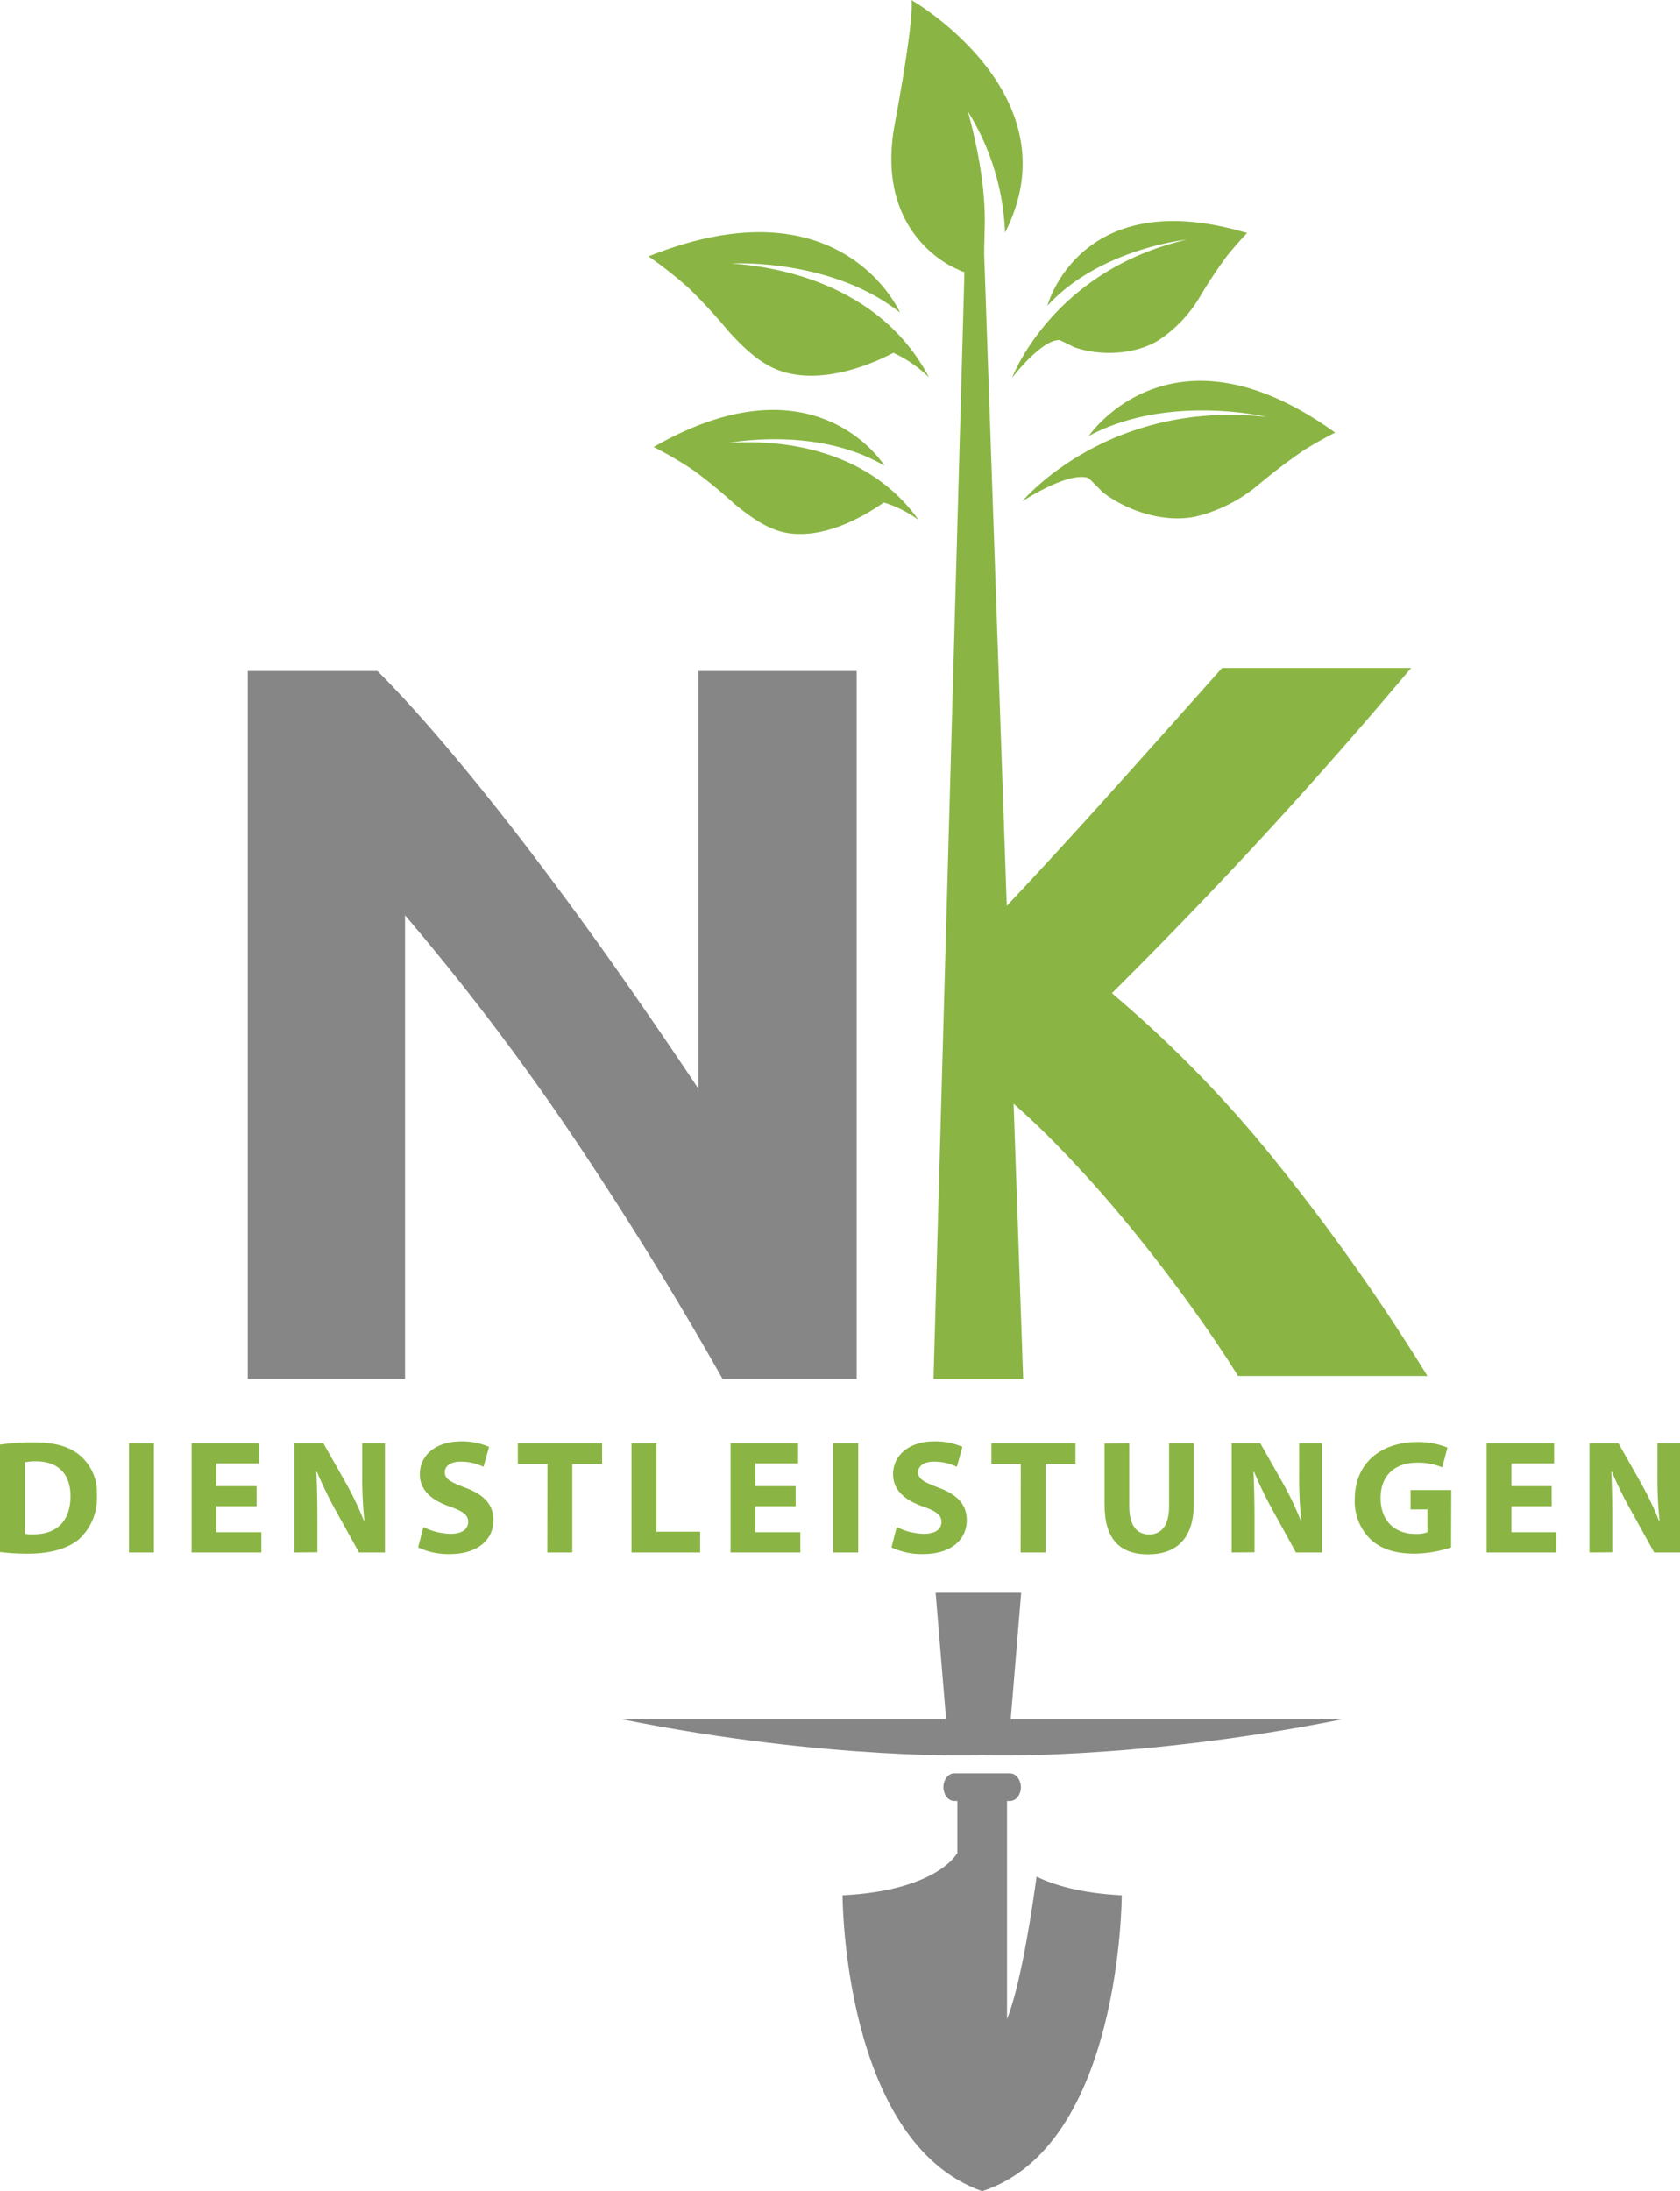 <?xml version="1.0" encoding="UTF-8"?> <svg xmlns="http://www.w3.org/2000/svg" viewBox="0 0 269.28 351.17"><defs><style>.cls-1{fill:#8ab544;}.cls-2{fill:#868686;}</style></defs><g id="Ebene_2" data-name="Ebene 2"><g id="Ebene_1-2" data-name="Ebene 1"><path class="cls-1" d="M160.15,221H164L157.53,34.48c0-1.84.16-1.63-1.35-1.63s-1.34-.21-1.34,1.63L149.63,221h10.52Z"></path><path class="cls-1" d="M167.89,49c8.37-9.15,22.33-10.6,22.33-10.6-21.61,5-28,22.16-28,22.16s4.55-6,7.52-6.06c.11-.07,2.25,1.08,2.54,1.18,4.09,1.39,9.51,1.19,13.32-1.08a21.34,21.34,0,0,0,6.58-6.79,76.79,76.79,0,0,1,4.54-6.86c1.19-1.46,2.3-2.69,3.17-3.61C173.07,29.33,167.89,49,167.89,49Z"></path><path class="cls-1" d="M174.51,69.88C187.18,63.06,203,66.81,203,66.81,177.45,64,163.84,80.36,163.84,80.36s7.27-4.8,10.55-3.77c.14,0,2.06,2,2.33,2.27,3.95,3.08,10,5,15,3.91a24.6,24.6,0,0,0,9.8-4.92,92.71,92.71,0,0,1,7.6-5.78C211,70.92,212.68,70,214,69.33,187.7,50.35,174.51,69.88,174.51,69.88Z"></path><path class="cls-1" d="M146.08,0s.69,1.77-2.67,19.92,10.13,23.26,10.13,23.26a3.74,3.74,0,0,0,1.67.5,42.37,42.37,0,0,1,.91,9.7,85.75,85.75,0,0,0,1.69-16.32h0c.19-4.22-.28-10.48-2.66-19.17a39.42,39.42,0,0,1,5.94,19.39C172.41,15.1,146.08,0,146.08,0Z"></path><path class="cls-1" d="M116.77,71s14.08-2.79,25,3.64c0,0-11-17.94-37-3a59.36,59.36,0,0,1,6.45,3.78,79.13,79.13,0,0,1,6.5,5.34c2.45,2,5.29,4.13,8.48,4.66,7.52,1.24,15.35-4.91,15.48-4.88a18.41,18.41,0,0,1,5.55,2.79C139.16,72,125.42,70.36,116.77,71Z"></path><path class="cls-1" d="M117.25,42.23s15.93-.91,27,7.86c0,0-9.3-21.44-40.3-9a65.92,65.92,0,0,1,6.52,5.15,89.55,89.55,0,0,1,6.33,6.88c2.39,2.63,5.19,5.37,8.62,6.43,8.09,2.53,17.66-3,17.79-3a20.49,20.49,0,0,1,5.68,3.92C141.74,46.75,126.87,42.87,117.25,42.23Z"></path><path class="cls-2" d="M115.82,221q-11-19.49-23.73-38.47a392.2,392.2,0,0,0-27.17-35.84V221H39.71V107.54H60.5q5.4,5.4,12,13.26t13.34,16.77q6.78,8.93,13.5,18.5t12.6,18.41V107.54h25.37V221Z"></path><path class="cls-1" d="M204.48,186.12a194.11,194.11,0,0,0-26.26-26.94q12.94-12.88,24.66-25.61t23.3-26.52h-30.3q-8.61,9.7-18.76,21-10,11.11-19.7,21.31v23.34A121.69,121.69,0,0,1,168.92,183q5.91,6,11.31,12.53t10.08,13q4.68,6.44,8.13,12H228.8A336,336,0,0,0,204.48,186.12Z"></path><path class="cls-1" d="M0,231.52a36,36,0,0,1,5.36-.36c3.32,0,5.48.59,7.17,1.87a7.75,7.75,0,0,1,3,6.6,8.89,8.89,0,0,1-2.92,7.1C10.74,248.26,7.93,249,4.5,249a34.3,34.3,0,0,1-4.5-.26Zm4,14.3a7.11,7.11,0,0,0,1.38.08c3.58,0,5.92-2,5.92-6.14,0-3.64-2.1-5.56-5.51-5.56a8.93,8.93,0,0,0-1.79.15Z"></path><path class="cls-1" d="M24.67,231.29v17.52h-4V231.29Z"></path><path class="cls-1" d="M41.13,241.4H34.68v4.16h7.21v3.25H30.71V231.29H41.52v3.25H34.68v3.64h6.45Z"></path><path class="cls-1" d="M47.19,248.81V231.29h4.63l3.64,6.42a50.72,50.72,0,0,1,2.86,6h.08a64.93,64.93,0,0,1-.34-7.3v-5.12H61.7v17.52H57.54l-3.75-6.76a64.66,64.66,0,0,1-3-6.19l-.08,0c.11,2.31.16,4.78.16,7.64v5.28Z"></path><path class="cls-1" d="M67.86,244.73a10.15,10.15,0,0,0,4.39,1.09c1.82,0,2.79-.75,2.79-1.9s-.84-1.71-2.94-2.47c-2.92-1-4.81-2.62-4.81-5.17,0-3,2.49-5.28,6.63-5.28a10.89,10.89,0,0,1,4.47.88l-.89,3.2a8.25,8.25,0,0,0-3.66-.83c-1.72,0-2.55.78-2.55,1.69,0,1.12,1,1.61,3.25,2.47,3.1,1.14,4.55,2.76,4.55,5.23,0,2.93-2.26,5.43-7.07,5.43a11.44,11.44,0,0,1-5-1.07Z"></path><path class="cls-1" d="M87.75,234.61H83v-3.32H96.51v3.32H91.73v14.2h-4Z"></path><path class="cls-1" d="M101.22,231.29h4v14.19h7v3.33H101.22Z"></path><path class="cls-1" d="M127.53,241.4h-6.45v4.16h7.2v3.25H117.1V231.29h10.82v3.25h-6.84v3.64h6.45Z"></path><path class="cls-1" d="M137.56,231.29v17.52h-4V231.29Z"></path><path class="cls-1" d="M143.73,244.73a10.15,10.15,0,0,0,4.39,1.09c1.82,0,2.78-.75,2.78-1.9s-.83-1.71-2.94-2.47c-2.91-1-4.81-2.62-4.81-5.17,0-3,2.5-5.28,6.63-5.28a10.9,10.9,0,0,1,4.48.88l-.89,3.2a8.29,8.29,0,0,0-3.66-.83c-1.72,0-2.55.78-2.55,1.69,0,1.12,1,1.61,3.25,2.47,3.09,1.14,4.55,2.76,4.55,5.23,0,2.93-2.26,5.43-7.07,5.43a11.4,11.4,0,0,1-5-1.07Z"></path><path class="cls-1" d="M163.62,234.61h-4.71v-3.32h13.47v3.32h-4.79v14.2h-4Z"></path><path class="cls-1" d="M181,231.29v10.08c0,3,1.14,4.55,3.17,4.55s3.22-1.45,3.22-4.55V231.29h3.95v9.82c0,5.41-2.73,8-7.3,8s-7-2.45-7-8v-9.77Z"></path><path class="cls-1" d="M197.42,248.81V231.29H202l3.64,6.42a50.72,50.72,0,0,1,2.86,6h.08a64.93,64.93,0,0,1-.34-7.3v-5.12h3.64v17.52h-4.16L204,242.05a62.38,62.38,0,0,1-3-6.19l-.08,0c.1,2.31.16,4.78.16,7.64v5.28Z"></path><path class="cls-1" d="M232.59,248a19.43,19.43,0,0,1-5.85,1c-3.2,0-5.51-.8-7.12-2.36a8.48,8.48,0,0,1-2.47-6.37c0-5.83,4.26-9.16,10-9.16A12.17,12.17,0,0,1,232,232l-.83,3.17a9.81,9.81,0,0,0-4.08-.75c-3.31,0-5.8,1.87-5.8,5.67,0,3.61,2.26,5.74,5.51,5.74a5.21,5.21,0,0,0,2-.26v-3.66h-2.7v-3.1h6.52Z"></path><path class="cls-1" d="M248.71,241.4h-6.45v4.16h7.21v3.25H238.29V231.29H249.1v3.25h-6.84v3.64h6.45Z"></path><path class="cls-1" d="M254.77,248.81V231.29h4.63l3.64,6.42a50.72,50.72,0,0,1,2.86,6H266a64.93,64.93,0,0,1-.34-7.3v-5.12h3.64v17.52h-4.16l-3.74-6.76a62.43,62.43,0,0,1-3.05-6.19l-.08,0c.11,2.31.16,4.78.16,7.64v5.28Z"></path><path class="cls-2" d="M166.15,300.76c-1.46,10.71-3.21,19.12-4.74,22.82V297h0v-8.36h.44c1.19,0,1.79-1.25,1.79-2.2s-.6-2.24-1.79-2.24H153c-1.19,0-1.79,1.26-1.79,2.22s.6,2.22,1.79,2.22h.45V297l-.16.2S150,303,135.05,303.75c0,0,0,39.51,22.37,47.42,22.38-7.24,22.38-47.42,22.38-47.42C173.23,303.41,168.92,302.11,166.15,300.76Z"></path><path class="cls-2" d="M157.42,275.54H99.68c33.2,6.65,57.74,5.77,57.74,5.77s24.55.88,57.74-5.77Z"></path><polygon class="cls-2" points="161.68 279.45 151.97 279.45 149.97 255.26 163.68 255.26 161.68 279.45"></polygon></g></g></svg> 